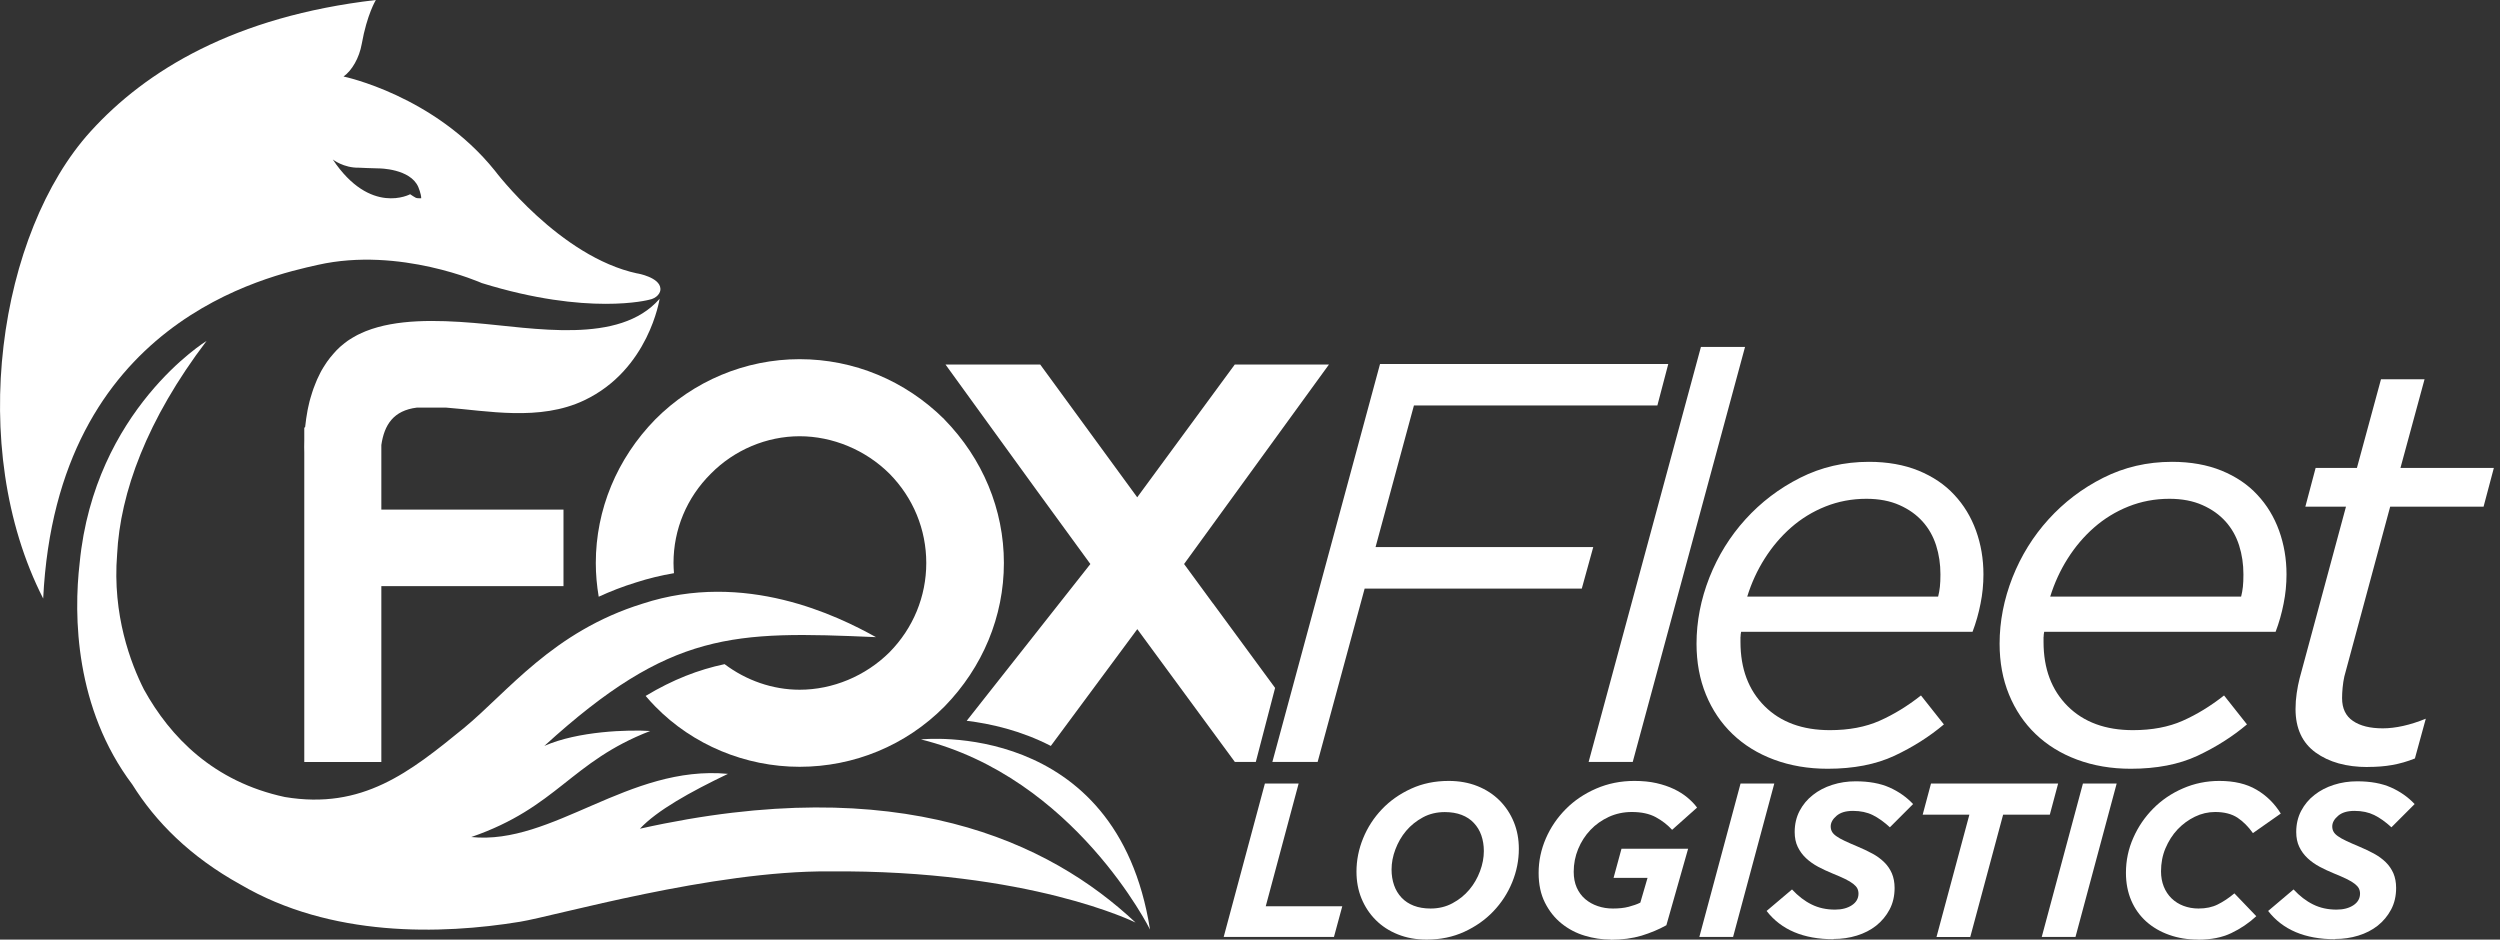<svg xmlns="http://www.w3.org/2000/svg" width="149" height="56" viewBox="0 0 149 56" fill="none"><rect x="0" y="0" width="149" height="56" fill="#333333" stroke="none"/><g clip-path="url(#clip0_13277_19075)"><g clip-path="url(#clip1_13277_19075)"><g clip-path="url(#clip2_13277_19075)"><path d="M82.254 21.693H99.429L98.779 24.167H84.27L81.983 32.605H94.958L94.275 35.079H81.333L78.531 45.411H75.833L82.25 21.693H82.254Z" fill="white"></path><path d="M101.375 20.678H104.004L97.311 45.411H94.682L101.375 20.678Z" fill="white"></path><path d="M103.732 37.955V38.259C103.732 39.854 104.209 41.127 105.168 42.085C106.122 43.039 107.423 43.517 109.06 43.517C110.196 43.517 111.188 43.33 112.03 42.955C112.871 42.581 113.69 42.081 114.49 41.449L115.856 43.175C114.99 43.905 114.008 44.527 112.904 45.046C111.8 45.56 110.472 45.818 108.929 45.818C107.769 45.818 106.702 45.635 105.734 45.275C104.766 44.915 103.943 44.405 103.26 43.75C102.577 43.096 102.048 42.31 101.674 41.398C101.3 40.486 101.113 39.471 101.113 38.367C101.113 37.034 101.37 35.72 101.88 34.419C102.395 33.119 103.11 31.964 104.032 30.949C104.953 29.934 106.038 29.106 107.292 28.475C108.545 27.843 109.911 27.525 111.389 27.525C112.502 27.525 113.489 27.703 114.34 28.049C115.196 28.4 115.907 28.877 116.473 29.49C117.044 30.098 117.474 30.809 117.769 31.622C118.063 32.436 118.213 33.306 118.213 34.232C118.213 34.822 118.157 35.402 118.04 35.977C117.928 36.552 117.769 37.114 117.563 37.656H103.77C103.746 37.768 103.737 37.871 103.737 37.96L103.732 37.955ZM115.514 35.551C115.561 35.369 115.594 35.177 115.617 34.976C115.64 34.775 115.65 34.522 115.65 34.232C115.65 33.624 115.566 33.049 115.393 32.507C115.219 31.964 114.953 31.491 114.588 31.085C114.223 30.678 113.765 30.35 113.204 30.102C112.647 29.855 111.992 29.728 111.239 29.728C110.374 29.728 109.56 29.883 108.798 30.187C108.035 30.491 107.352 30.912 106.749 31.44C106.146 31.969 105.622 32.586 105.178 33.288C104.733 33.989 104.387 34.742 104.135 35.556H115.505L115.514 35.551Z" fill="white"></path><path d="M121.795 37.955V38.259C121.795 39.854 122.273 41.127 123.231 42.085C124.186 43.039 125.486 43.517 127.123 43.517C128.259 43.517 129.251 43.33 130.093 42.955C130.935 42.581 131.753 42.081 132.553 41.449L133.919 43.175C133.053 43.905 132.071 44.527 130.967 45.046C129.864 45.56 128.535 45.818 126.992 45.818C125.832 45.818 124.766 45.635 123.797 45.275C122.829 44.915 122.006 44.405 121.323 43.75C120.64 43.096 120.112 42.31 119.738 41.398C119.363 40.486 119.176 39.471 119.176 38.367C119.176 37.034 119.434 35.72 119.943 34.419C120.458 33.119 121.173 31.964 122.095 30.949C123.016 29.934 124.101 29.106 125.355 28.475C126.608 27.843 127.974 27.525 129.452 27.525C130.565 27.525 131.552 27.703 132.403 28.049C133.259 28.4 133.97 28.877 134.536 29.49C135.107 30.098 135.537 30.809 135.832 31.622C136.126 32.436 136.276 33.306 136.276 34.232C136.276 34.822 136.22 35.402 136.103 35.977C135.991 36.552 135.832 37.114 135.626 37.656H121.833C121.81 37.768 121.8 37.871 121.8 37.96L121.795 37.955ZM133.573 35.551C133.619 35.369 133.652 35.177 133.676 34.976C133.699 34.775 133.708 34.522 133.708 34.232C133.708 33.624 133.624 33.049 133.451 32.507C133.278 31.964 133.011 31.491 132.647 31.085C132.282 30.678 131.823 30.35 131.262 30.102C130.706 29.855 130.051 29.728 129.298 29.728C128.432 29.728 127.619 29.883 126.856 30.187C126.094 30.491 125.411 30.912 124.808 31.44C124.204 31.969 123.68 32.586 123.236 33.288C122.792 33.989 122.446 34.742 122.193 35.556H133.563L133.573 35.551Z" fill="white"></path><path d="M141.117 45.715C139.84 45.715 138.806 45.425 138.011 44.85C137.216 44.274 136.814 43.409 136.814 42.258C136.814 41.94 136.837 41.627 136.884 41.309C136.931 40.991 136.987 40.701 137.057 40.43L139.821 30.196H137.399L138.011 27.89H140.472L141.907 22.605H144.503L143.067 27.89H148.633L148.021 30.196H142.455L139.723 40.317C139.676 40.523 139.644 40.743 139.62 40.981C139.597 41.22 139.588 41.431 139.588 41.608C139.588 42.221 139.803 42.675 140.238 42.969C140.668 43.264 141.262 43.409 142.015 43.409C142.768 43.409 143.643 43.217 144.578 42.834L143.928 45.205C143.474 45.387 143.025 45.514 142.581 45.593C142.137 45.673 141.655 45.71 141.131 45.71L141.117 45.715Z" fill="white"></path><path d="M72.292 35.963L70.571 33.615L79.205 21.726H73.592L67.778 29.639L61.997 21.726H56.352L58.536 24.742C60.51 27.465 63.078 31.015 64.986 33.615L57.615 42.96C59.023 43.128 60.828 43.531 62.629 44.457L67.783 37.497L73.597 45.411H74.846L75.996 41C74.804 39.368 73.508 37.605 72.297 35.963H72.292Z" fill="white"></path><path d="M28.252 19.247C25.983 19.06 23.626 19.017 21.816 19.733C21.816 19.733 21.802 19.742 21.792 19.742C21.629 19.808 21.47 19.883 21.315 19.958C21.282 19.976 21.245 19.995 21.212 20.014C21.081 20.084 20.96 20.159 20.834 20.238C20.791 20.266 20.749 20.294 20.707 20.322C20.595 20.402 20.487 20.491 20.38 20.58C20.342 20.612 20.3 20.64 20.263 20.678C20.127 20.804 19.996 20.935 19.875 21.08C19.734 21.234 19.613 21.393 19.491 21.562C19.449 21.618 19.416 21.679 19.374 21.74C19.304 21.852 19.229 21.959 19.169 22.072C19.126 22.142 19.094 22.217 19.056 22.291C19 22.399 18.949 22.502 18.902 22.61C18.869 22.684 18.836 22.764 18.808 22.839C18.766 22.946 18.724 23.054 18.682 23.162C18.654 23.236 18.631 23.311 18.607 23.386C18.57 23.498 18.537 23.61 18.504 23.723C18.486 23.793 18.467 23.858 18.448 23.924C18.415 24.045 18.387 24.172 18.364 24.293C18.355 24.349 18.341 24.401 18.331 24.452C18.303 24.597 18.28 24.733 18.261 24.873C18.261 24.901 18.252 24.934 18.247 24.962C18.224 25.131 18.205 25.294 18.186 25.453L18.135 25.495V26.234C18.125 26.534 18.13 26.782 18.135 26.969V45.416H22.728V34.934H33.584V30.374H22.728V26.52C22.905 25.318 23.448 24.466 24.847 24.293H26.582C29.023 24.476 32.157 25.126 34.823 23.858C38.677 22.03 39.313 17.806 39.313 17.806C36.914 20.575 31.806 19.537 28.247 19.247H28.252Z" fill="white"></path><path d="M56.282 24.99C53.952 22.68 50.889 21.407 47.652 21.407C44.416 21.407 41.315 22.717 39.051 25C36.768 27.338 35.51 30.374 35.51 33.554C35.51 34.232 35.571 34.901 35.683 35.565C36.376 35.247 37.11 34.957 37.905 34.714C38.639 34.476 39.397 34.293 40.169 34.162C40.155 33.961 40.141 33.76 40.141 33.554C40.141 31.548 40.931 29.658 42.367 28.232C43.766 26.814 45.693 26 47.657 26C49.621 26 51.586 26.814 53.012 28.232C54.429 29.667 55.206 31.557 55.206 33.554C55.206 35.551 54.425 37.441 53.017 38.872C51.586 40.294 49.631 41.108 47.657 41.108C46.053 41.108 44.476 40.556 43.185 39.583C41.623 39.915 40.117 40.495 38.48 41.477C38.663 41.693 38.854 41.903 39.056 42.109C41.287 44.391 44.42 45.701 47.657 45.701C50.894 45.701 53.995 44.429 56.291 42.109C58.574 39.77 59.832 36.735 59.832 33.554C59.832 30.374 58.574 27.338 56.282 24.995V24.99Z" fill="white"></path><path d="M68.541 55.401C68.541 55.401 64.047 46.342 54.889 44.069C54.889 44.069 66.558 42.796 68.541 55.401Z" fill="white"></path><path d="M38.139 49.391C39.145 48.311 41.128 47.202 43.387 46.122C37.466 45.565 32.943 50.387 28.088 49.887C33.224 48.114 34.009 45.397 38.752 43.568C37.452 43.484 34.454 43.568 32.443 44.457C39.982 37.586 43.719 37.605 52.208 37.974C49.921 36.702 44.393 33.984 38.303 35.977C32.943 37.637 30.263 41.243 27.639 43.4C24.435 46.01 21.61 48.278 16.975 47.502C12.733 46.59 10.151 43.938 8.579 41.094C7.794 39.541 6.69 36.651 6.98 33.04C7.162 29.377 8.743 25.018 12.312 20.318C12.312 20.318 5.638 24.41 4.749 33.54C4.379 36.707 4.468 42.216 7.887 46.758C9.267 48.97 11.325 51.056 14.332 52.717C19.711 55.878 26.292 55.705 30.988 54.938C33.116 54.587 42.494 51.879 49.421 51.935C61.366 51.828 67.68 54.985 67.68 54.985C62.545 50.163 53.635 45.925 38.139 49.391Z" fill="white"></path><path d="M37.99 16.3C33.35 15.308 29.491 10.168 29.491 10.168C25.881 5.678 20.474 4.56 20.474 4.56C20.979 4.205 21.414 3.442 21.559 2.624C21.872 0.856 22.401 0 22.401 0C13.973 0.978 8.697 4.2 5.399 7.834C-0.059 13.845 -2.037 26.637 2.574 35.673C3.383 19.125 16.017 16.445 18.944 15.786C23.832 14.686 28.715 16.871 28.715 16.871C35.076 18.844 38.682 17.867 38.682 17.867C39.155 17.783 39.393 17.441 39.36 17.193C39.314 16.524 37.99 16.295 37.99 16.295V16.3ZM24.777 11.782C24.674 11.735 24.445 11.576 24.445 11.576C24.445 11.576 22.073 12.867 19.833 9.504C19.833 9.504 20.479 10.018 21.405 9.995C21.405 9.995 22.303 10.037 22.593 10.037C22.593 10.037 24.454 10.042 24.931 11.146C24.931 11.146 25.109 11.571 25.104 11.815C25.104 11.815 24.87 11.829 24.772 11.787L24.777 11.782Z" fill="white"></path><path d="M75.388 46.697H77.399L75.439 54.012H80L79.504 55.841H72.932L75.388 46.697Z" fill="white"></path><path d="M85.028 56C84.401 56 83.83 55.897 83.316 55.691C82.801 55.486 82.362 55.2 81.997 54.835C81.632 54.471 81.347 54.04 81.145 53.549C80.944 53.058 80.846 52.525 80.846 51.95C80.846 51.271 80.977 50.607 81.244 49.957C81.51 49.307 81.885 48.732 82.366 48.227C82.848 47.721 83.428 47.315 84.102 47.006C84.775 46.697 85.523 46.543 86.342 46.543C86.969 46.543 87.539 46.646 88.054 46.851C88.568 47.057 89.008 47.343 89.373 47.707C89.737 48.072 90.023 48.502 90.224 48.994C90.425 49.485 90.523 50.018 90.523 50.593C90.523 51.271 90.392 51.935 90.126 52.586C89.859 53.236 89.485 53.811 89.003 54.316C88.522 54.821 87.942 55.228 87.268 55.537C86.594 55.846 85.846 56 85.028 56ZM85.261 54.148C85.739 54.148 86.178 54.045 86.566 53.834C86.959 53.624 87.291 53.357 87.567 53.03C87.843 52.703 88.054 52.338 88.208 51.926C88.362 51.515 88.437 51.117 88.437 50.724C88.437 50.383 88.386 50.074 88.288 49.789C88.189 49.503 88.04 49.26 87.843 49.05C87.647 48.839 87.404 48.68 87.114 48.568C86.824 48.456 86.487 48.4 86.113 48.4C85.636 48.4 85.196 48.502 84.808 48.713C84.42 48.923 84.083 49.19 83.807 49.517C83.531 49.845 83.32 50.214 83.166 50.621C83.012 51.028 82.937 51.43 82.937 51.823C82.937 52.165 82.988 52.473 83.087 52.759C83.185 53.044 83.335 53.287 83.531 53.498C83.727 53.708 83.971 53.867 84.26 53.98C84.55 54.092 84.887 54.148 85.261 54.148Z" fill="white"></path><path d="M96 56C95.476 56 94.957 55.92 94.447 55.766C93.933 55.612 93.475 55.369 93.068 55.041C92.661 54.714 92.333 54.302 92.081 53.802C91.828 53.301 91.702 52.712 91.702 52.029C91.702 51.313 91.847 50.631 92.132 49.971C92.418 49.312 92.815 48.732 93.32 48.222C93.825 47.712 94.429 47.305 95.13 47.001C95.832 46.697 96.59 46.543 97.408 46.543C97.894 46.543 98.334 46.585 98.722 46.674C99.111 46.763 99.457 46.88 99.761 47.025C100.065 47.169 100.331 47.338 100.565 47.53C100.794 47.721 100.991 47.922 101.145 48.133L99.658 49.457C99.386 49.162 99.064 48.909 98.685 48.704C98.306 48.498 97.829 48.395 97.254 48.395C96.767 48.395 96.309 48.493 95.888 48.685C95.467 48.881 95.097 49.139 94.789 49.466C94.48 49.793 94.237 50.168 94.059 50.598C93.882 51.028 93.793 51.482 93.793 51.959C93.793 52.314 93.853 52.628 93.975 52.904C94.097 53.175 94.265 53.404 94.48 53.587C94.695 53.769 94.943 53.909 95.224 54.003C95.509 54.101 95.808 54.148 96.131 54.148C96.487 54.148 96.8 54.115 97.067 54.045C97.333 53.975 97.567 53.895 97.763 53.797L98.194 52.319H96.169L96.641 50.584H100.612L99.316 55.144C98.863 55.397 98.367 55.602 97.834 55.766C97.296 55.925 96.688 56.009 96 56.009V56Z" fill="white"></path><path d="M103.737 46.697H105.748L103.292 55.841H101.281L103.737 46.697Z" fill="white"></path><path d="M109.274 55.977C107.487 55.977 106.159 55.415 105.289 54.293L106.804 53.011C107.169 53.404 107.557 53.703 107.969 53.905C108.381 54.11 108.844 54.213 109.368 54.213C109.779 54.213 110.111 54.124 110.373 53.951C110.635 53.778 110.766 53.544 110.766 53.259C110.766 53.147 110.743 53.044 110.696 52.95C110.649 52.857 110.565 52.768 110.448 52.675C110.331 52.581 110.172 52.487 109.971 52.389C109.77 52.291 109.517 52.179 109.213 52.057C108.919 51.935 108.633 51.805 108.362 51.66C108.091 51.515 107.852 51.346 107.642 51.15C107.431 50.953 107.268 50.729 107.146 50.476C107.024 50.224 106.963 49.929 106.963 49.588C106.963 49.12 107.062 48.699 107.258 48.325C107.455 47.955 107.717 47.637 108.049 47.38C108.381 47.118 108.764 46.917 109.204 46.777C109.644 46.636 110.107 46.566 110.598 46.566C111.388 46.566 112.062 46.688 112.609 46.931C113.156 47.174 113.628 47.506 114.021 47.922L112.637 49.307C112.286 48.984 111.945 48.741 111.613 48.577C111.281 48.414 110.888 48.329 110.443 48.329C109.999 48.329 109.686 48.428 109.456 48.624C109.227 48.821 109.11 49.031 109.11 49.255C109.11 49.377 109.138 49.485 109.19 49.574C109.241 49.667 109.33 49.756 109.452 49.84C109.573 49.929 109.737 50.018 109.943 50.116C110.149 50.214 110.406 50.327 110.719 50.458C111.033 50.589 111.323 50.729 111.594 50.874C111.865 51.019 112.099 51.192 112.295 51.384C112.492 51.575 112.642 51.795 112.754 52.048C112.861 52.3 112.918 52.59 112.918 52.922C112.918 53.4 112.819 53.83 112.618 54.209C112.417 54.587 112.151 54.906 111.823 55.167C111.491 55.429 111.107 55.626 110.668 55.761C110.228 55.897 109.77 55.963 109.288 55.963L109.274 55.977Z" fill="white"></path><path d="M117.375 48.554H114.592L115.088 46.697H122.665L122.169 48.554H119.386L117.427 55.846H115.415L117.375 48.554Z" fill="white"></path><path d="M124.143 46.697H126.154L123.699 55.841H121.688L124.143 46.697Z" fill="white"></path><path d="M131.013 56C130.387 56 129.811 55.907 129.283 55.719C128.754 55.532 128.301 55.266 127.917 54.924C127.534 54.578 127.234 54.162 127.024 53.671C126.813 53.18 126.706 52.628 126.706 52.02C126.706 51.29 126.851 50.593 127.145 49.934C127.435 49.274 127.833 48.694 128.333 48.189C128.834 47.684 129.423 47.282 130.106 46.987C130.784 46.692 131.509 46.543 132.276 46.543C133.156 46.543 133.895 46.716 134.489 47.067C135.087 47.417 135.564 47.89 135.934 48.488L134.274 49.653C134.002 49.27 133.698 48.965 133.357 48.736C133.015 48.512 132.571 48.395 132.024 48.395C131.608 48.395 131.201 48.488 130.817 48.675C130.429 48.863 130.087 49.115 129.783 49.433C129.484 49.751 129.246 50.126 129.063 50.556C128.881 50.986 128.797 51.444 128.797 51.935C128.797 52.268 128.853 52.567 128.96 52.838C129.068 53.109 129.222 53.343 129.423 53.54C129.624 53.736 129.863 53.886 130.134 53.989C130.41 54.092 130.705 54.148 131.028 54.148C131.472 54.148 131.855 54.068 132.178 53.905C132.501 53.746 132.833 53.526 133.17 53.245L134.475 54.606C134.03 55.018 133.535 55.35 132.987 55.612C132.44 55.874 131.781 56.005 131.013 56.005V56Z" fill="white"></path><path d="M139.166 55.977C137.379 55.977 136.051 55.415 135.181 54.293L136.696 53.011C137.061 53.404 137.449 53.703 137.861 53.905C138.273 54.11 138.736 54.213 139.259 54.213C139.671 54.213 140.003 54.124 140.265 53.951C140.527 53.778 140.658 53.544 140.658 53.259C140.658 53.147 140.635 53.044 140.588 52.95C140.541 52.857 140.457 52.768 140.34 52.675C140.223 52.581 140.064 52.487 139.863 52.389C139.662 52.291 139.409 52.179 139.105 52.057C138.81 51.935 138.525 51.805 138.254 51.66C137.983 51.515 137.744 51.346 137.534 51.15C137.323 50.953 137.159 50.729 137.038 50.476C136.916 50.224 136.855 49.929 136.855 49.588C136.855 49.12 136.954 48.699 137.15 48.325C137.346 47.955 137.608 47.637 137.94 47.38C138.273 47.118 138.656 46.917 139.096 46.777C139.535 46.636 139.998 46.566 140.49 46.566C141.28 46.566 141.953 46.688 142.501 46.931C143.048 47.174 143.52 47.506 143.913 47.922L142.529 49.307C142.178 48.984 141.837 48.741 141.504 48.577C141.172 48.414 140.78 48.329 140.335 48.329C139.891 48.329 139.577 48.428 139.348 48.624C139.119 48.821 139.002 49.031 139.002 49.255C139.002 49.377 139.03 49.485 139.082 49.574C139.133 49.667 139.222 49.756 139.344 49.84C139.465 49.929 139.629 50.018 139.835 50.116C140.041 50.214 140.298 50.327 140.611 50.458C140.925 50.589 141.214 50.729 141.486 50.874C141.757 51.023 141.991 51.192 142.187 51.384C142.384 51.575 142.533 51.795 142.646 52.048C142.753 52.3 142.809 52.59 142.809 52.922C142.809 53.4 142.711 53.83 142.51 54.209C142.309 54.587 142.042 54.906 141.715 55.167C141.383 55.429 140.999 55.626 140.56 55.761C140.12 55.897 139.662 55.963 139.18 55.963L139.166 55.977Z" fill="white"></path></g></g></g><defs><clipPath id="clip0_13277_19075"><rect width="148.63" height="56" fill="white"></rect></clipPath><clipPath id="clip1_13277_19075"><rect width="148.63" height="56" fill="white" transform="translate(0)"></rect></clipPath><clipPath id="clip2_13277_19075"><rect width="148.627" height="56" fill="white" transform="translate(0.002)"></rect></clipPath></defs></svg>